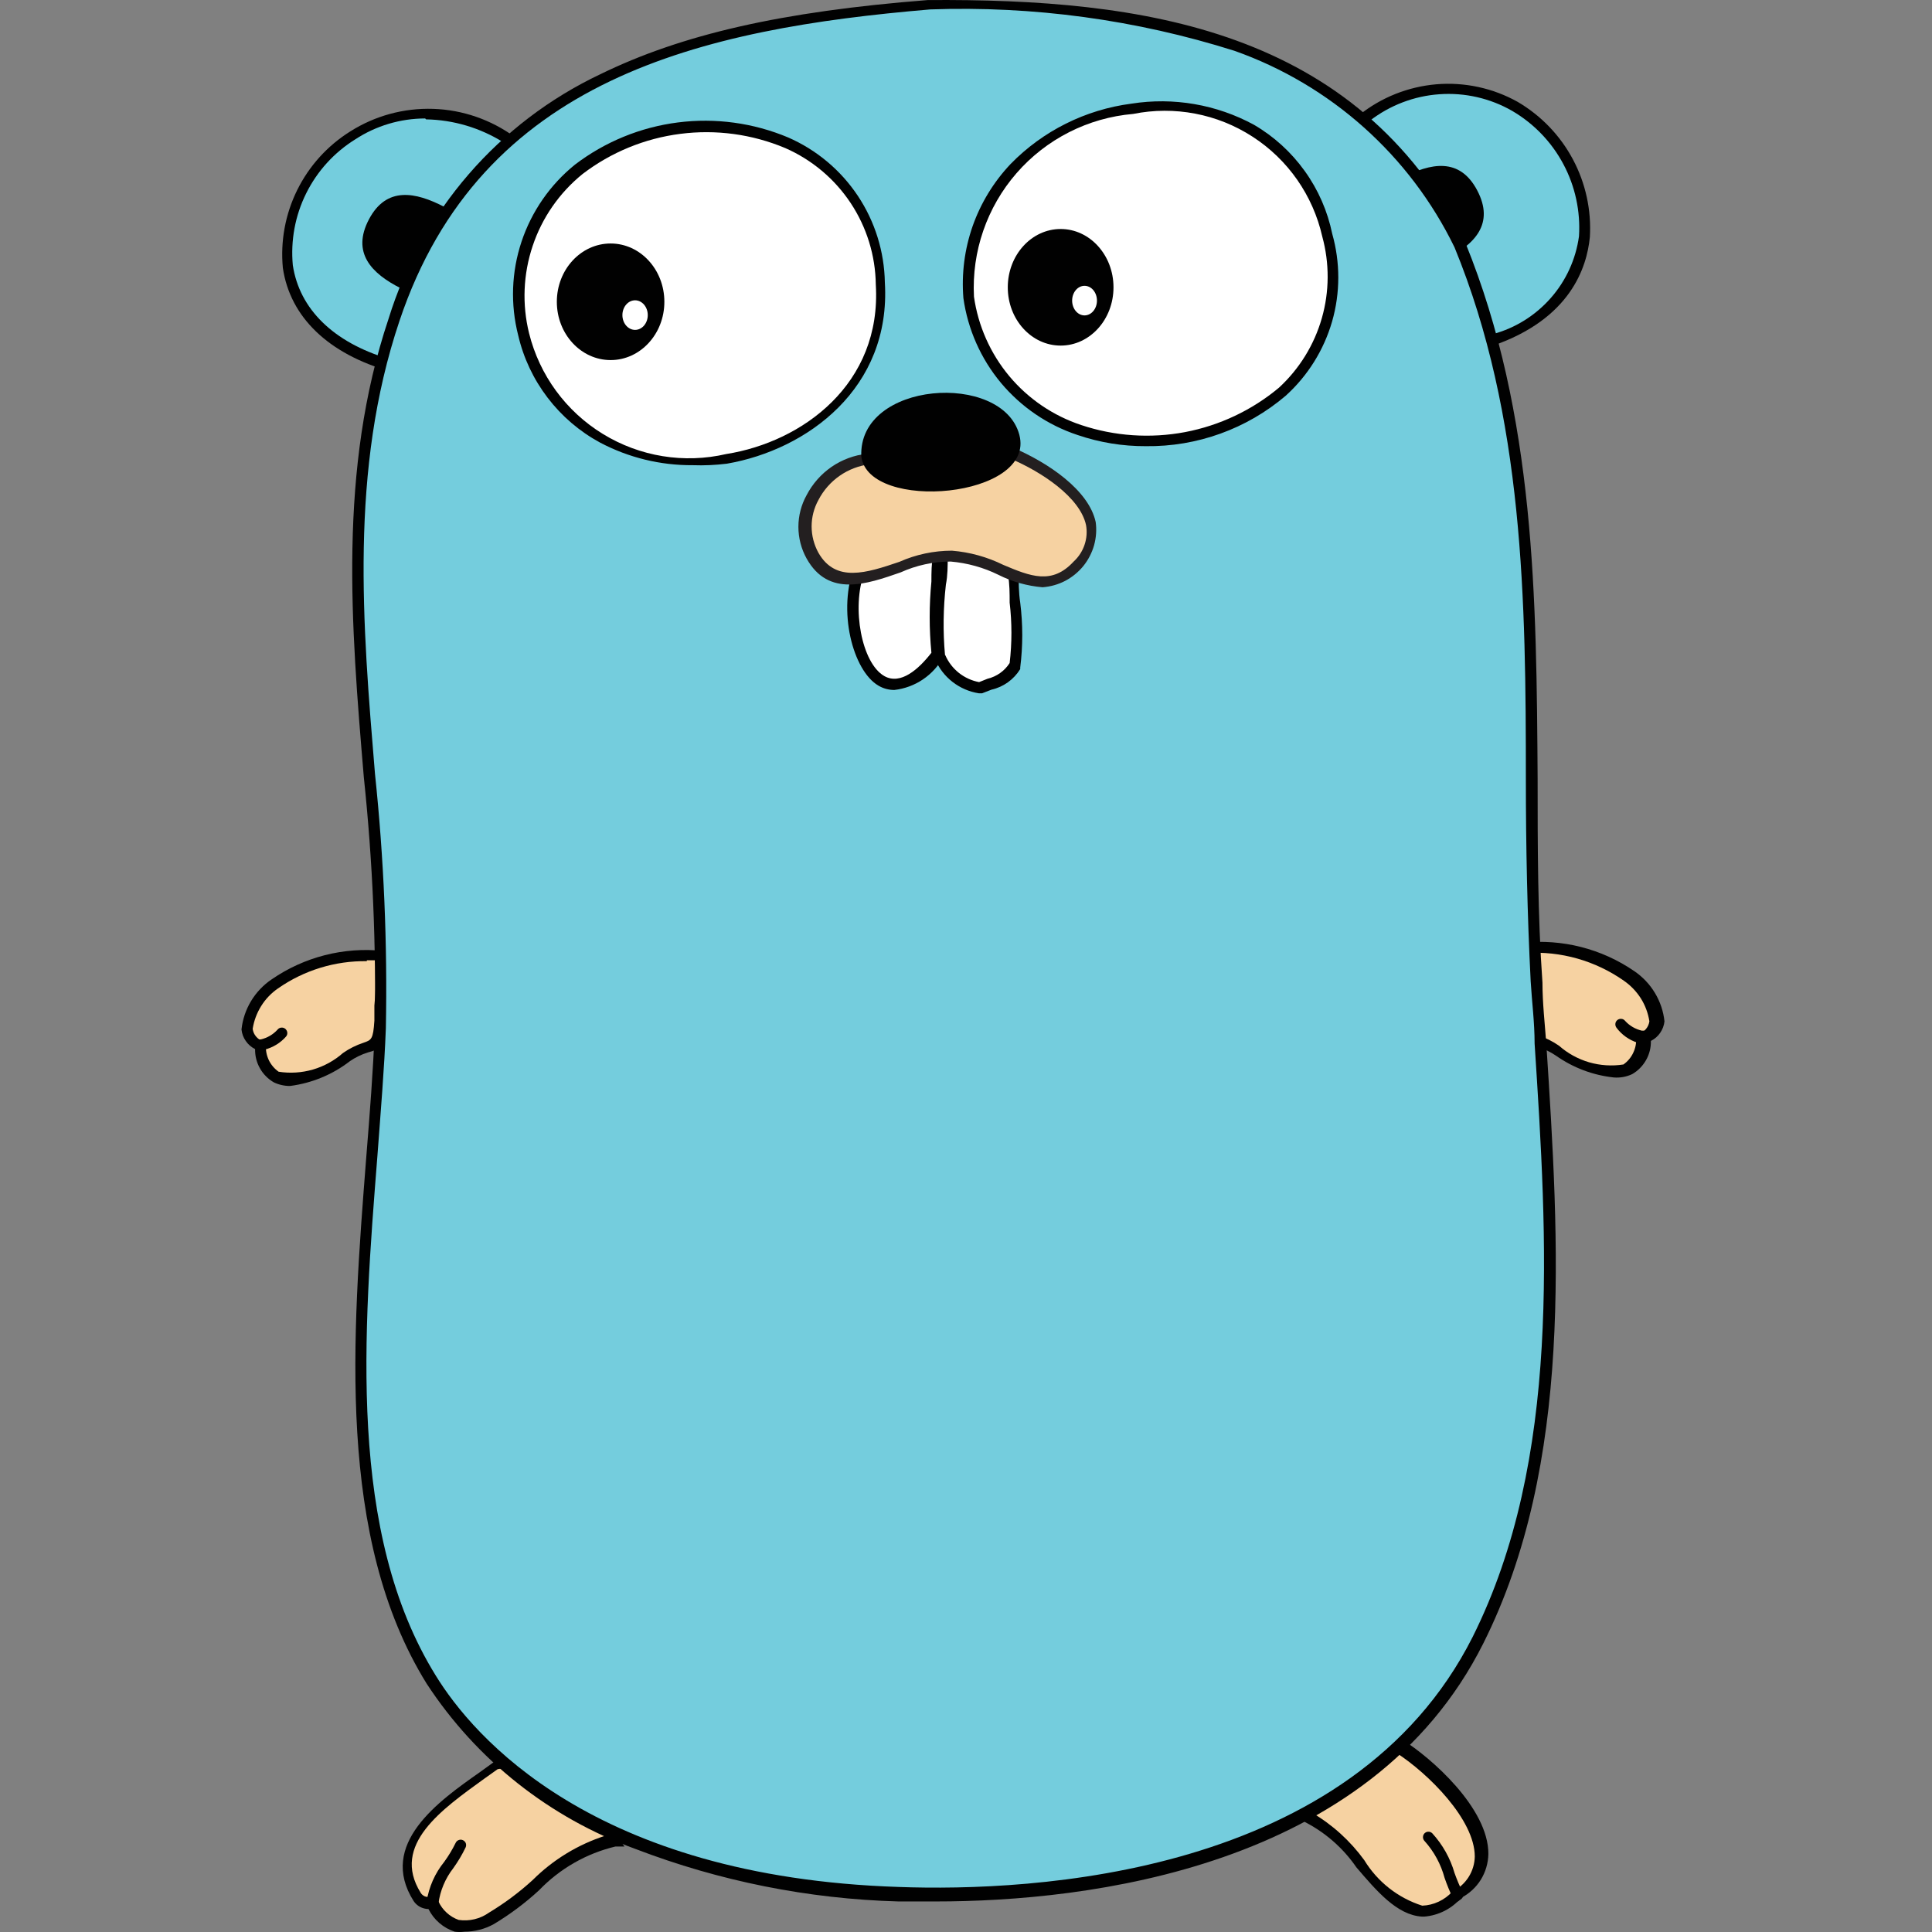 <!--
  - SPDX-License-Identifier: Apache-2.0
  -
  - The OpenSearch Contributors require contributions made to
  - this file be licensed under the Apache-2.0 license or a
  - compatible open source license.
  -
  - Modifications Copyright OpenSearch Contributors. See
  - GitHub history for details.
  -->

<svg width="32" height="32" viewBox="0 0 32 32" fill="none" xmlns="http://www.w3.org/2000/svg">
<rect x="0" y="0" width="32" height="32" fill="#808080" stroke="none"/>
<path d="M4.315 17.301C4.36 18.247 5.316 17.802 5.731 17.511C6.146 17.221 6.231 17.466 6.291 16.911C6.328 16.549 6.343 16.184 6.336 15.82C5.706 15.756 5.073 15.917 4.55 16.276C4.29 16.466 3.805 17.066 4.31 17.276" fill="#F6D2A2"/>
<path d="M4.805 17.987C4.712 17.988 4.619 17.967 4.535 17.927C4.439 17.871 4.359 17.791 4.305 17.694C4.25 17.597 4.223 17.487 4.225 17.376C4.163 17.345 4.11 17.299 4.071 17.242C4.031 17.186 4.007 17.12 4 17.051C4.018 16.884 4.072 16.724 4.158 16.581C4.245 16.437 4.362 16.314 4.5 16.221C5.04 15.849 5.695 15.682 6.346 15.75H6.421V15.825C6.432 16.111 6.424 16.396 6.396 16.681V16.931C6.371 17.321 6.296 17.381 6.096 17.431C5.989 17.464 5.888 17.513 5.796 17.576C5.508 17.799 5.166 17.94 4.805 17.987V17.987ZM6.076 15.92C5.551 15.912 5.036 16.07 4.605 16.371C4.493 16.448 4.398 16.547 4.326 16.663C4.254 16.778 4.206 16.907 4.185 17.041C4.191 17.088 4.21 17.132 4.241 17.168C4.271 17.204 4.31 17.231 4.355 17.246H4.405V17.301C4.398 17.388 4.414 17.475 4.45 17.554C4.487 17.633 4.544 17.701 4.615 17.751C4.805 17.781 4.998 17.768 5.183 17.715C5.367 17.661 5.537 17.568 5.681 17.441C5.785 17.368 5.9 17.311 6.021 17.271C6.151 17.226 6.181 17.216 6.201 16.906V16.656C6.225 16.406 6.235 16.156 6.231 15.905H6.076V15.92Z" fill="#010101"/>
<path d="M4.315 17.301C4.458 17.269 4.589 17.196 4.691 17.091Z" fill="#C7B199"/>
<path d="M4.315 17.391C4.292 17.398 4.267 17.396 4.245 17.385C4.224 17.374 4.207 17.354 4.2 17.331C4.193 17.308 4.195 17.283 4.206 17.261C4.217 17.239 4.237 17.223 4.26 17.216H4.32C4.426 17.191 4.522 17.136 4.595 17.056C4.602 17.046 4.612 17.038 4.622 17.032C4.632 17.026 4.644 17.022 4.655 17.021C4.667 17.019 4.679 17.02 4.691 17.023C4.702 17.026 4.713 17.031 4.723 17.038C4.732 17.046 4.74 17.055 4.746 17.065C4.752 17.075 4.756 17.087 4.758 17.098C4.76 17.11 4.759 17.122 4.756 17.134C4.753 17.145 4.748 17.156 4.74 17.166C4.646 17.274 4.52 17.351 4.38 17.386H4.315V17.391Z" fill="#010101"/>
<path d="M6.496 6.05C2.879 5.049 5.571 0.431 8.498 2.322L6.496 6.05Z" fill="#74CDDD"/>
<path d="M6.541 6.154H6.471C5.441 5.864 4.805 5.254 4.685 4.438C4.643 3.995 4.725 3.549 4.922 3.149C5.119 2.75 5.423 2.413 5.801 2.177C6.211 1.917 6.69 1.787 7.176 1.803C7.661 1.819 8.13 1.981 8.523 2.267L8.593 2.312L6.541 6.154ZM7.042 1.962C6.631 1.963 6.23 2.082 5.886 2.307C5.536 2.524 5.254 2.834 5.071 3.203C4.888 3.571 4.812 3.984 4.85 4.393C4.96 5.119 5.521 5.669 6.436 5.944L8.337 2.357C7.953 2.117 7.51 1.985 7.057 1.977L7.042 1.962Z" fill="#010101"/>
<path d="M22.566 1.977C25.428 -0.024 28.014 4.479 24.687 5.644L22.566 1.977Z" fill="#74CDDD"/>
<path d="M24.647 5.754L22.446 1.952L22.511 1.907C22.877 1.613 23.323 1.436 23.791 1.396C24.258 1.357 24.727 1.458 25.137 1.687C25.524 1.914 25.841 2.243 26.052 2.639C26.263 3.034 26.36 3.481 26.333 3.928C26.283 4.429 26.013 5.284 24.717 5.729L24.647 5.754ZM22.686 2.002L24.727 5.534C25.098 5.434 25.43 5.226 25.684 4.938C25.938 4.65 26.101 4.294 26.153 3.913C26.179 3.499 26.09 3.085 25.894 2.718C25.699 2.352 25.406 2.047 25.047 1.837C24.682 1.627 24.262 1.531 23.841 1.561C23.421 1.59 23.019 1.744 22.686 2.002V2.002Z" fill="#010101"/>
<path d="M23.181 28.928C23.907 29.378 25.238 30.739 24.147 31.399C23.101 32.36 22.511 30.344 21.59 30.069C21.767 29.783 21.999 29.535 22.272 29.339C22.545 29.144 22.854 29.004 23.181 28.928Z" fill="#F6D2A2"/>
<path d="M23.592 31.745H23.552C23.136 31.72 22.796 31.314 22.466 30.929C22.238 30.597 21.927 30.33 21.565 30.154L21.445 30.119L21.52 29.994C21.892 29.4 22.484 28.977 23.166 28.818H23.231C23.697 29.108 24.657 29.948 24.652 30.709C24.649 30.859 24.606 31.006 24.527 31.134C24.448 31.261 24.335 31.365 24.202 31.434C24.047 31.614 23.828 31.725 23.592 31.745ZM21.73 30.024C22.07 30.223 22.364 30.491 22.596 30.809C22.815 31.168 23.156 31.437 23.557 31.564C23.651 31.56 23.744 31.538 23.83 31.497C23.916 31.457 23.993 31.4 24.057 31.329C24.166 31.276 24.258 31.194 24.324 31.091C24.389 30.989 24.425 30.87 24.427 30.749C24.427 30.139 23.657 29.373 23.121 29.028C22.551 29.175 22.056 29.53 21.735 30.024H21.73Z" fill="#010101"/>
<path d="M24.147 31.494C24.13 31.494 24.114 31.49 24.1 31.481C24.086 31.472 24.074 31.459 24.067 31.444C24.014 31.334 23.967 31.22 23.927 31.104C23.866 30.878 23.753 30.669 23.596 30.494C23.588 30.486 23.581 30.476 23.576 30.465C23.572 30.454 23.569 30.442 23.569 30.431C23.569 30.419 23.571 30.407 23.575 30.396C23.579 30.385 23.586 30.375 23.594 30.366C23.602 30.358 23.612 30.351 23.623 30.346C23.634 30.341 23.645 30.339 23.657 30.339C23.669 30.338 23.681 30.34 23.692 30.345C23.703 30.349 23.713 30.356 23.722 30.364C23.894 30.552 24.021 30.778 24.092 31.024C24.131 31.133 24.176 31.24 24.227 31.344C24.237 31.366 24.239 31.39 24.232 31.413C24.224 31.435 24.208 31.454 24.187 31.465L24.147 31.494Z" fill="#010101"/>
<path d="M10.189 30.464C9.333 30.594 8.853 31.364 8.143 31.755C8.068 31.823 7.978 31.873 7.88 31.899C7.781 31.925 7.679 31.926 7.58 31.903C7.481 31.88 7.389 31.832 7.313 31.766C7.237 31.699 7.178 31.614 7.142 31.52C7.092 31.521 7.043 31.511 6.998 31.49C6.953 31.469 6.913 31.438 6.882 31.399C6.261 30.399 7.527 29.703 8.193 29.213C9.128 29.033 9.703 29.828 10.189 30.464V30.464Z" fill="#F6D2A2"/>
<path d="M7.692 31.995C7.639 32.002 7.585 32.002 7.532 31.995C7.438 31.964 7.352 31.916 7.277 31.851C7.202 31.787 7.141 31.708 7.097 31.62C7.049 31.619 7.001 31.607 6.959 31.585C6.916 31.562 6.879 31.529 6.852 31.489C6.252 30.544 7.272 29.828 7.948 29.353L8.183 29.183C9.128 28.993 9.729 29.773 10.209 30.404L10.344 30.584H10.194C9.711 30.699 9.272 30.951 8.928 31.309C8.698 31.521 8.446 31.709 8.178 31.87C8.029 31.952 7.862 31.995 7.692 31.995V31.995ZM7.092 31.415C7.127 31.407 7.163 31.407 7.197 31.415H7.222L7.262 31.494C7.295 31.565 7.341 31.629 7.399 31.681C7.456 31.734 7.524 31.774 7.597 31.8C7.773 31.826 7.953 31.783 8.098 31.68C8.357 31.524 8.6 31.343 8.823 31.139C9.161 30.802 9.574 30.55 10.029 30.404C9.569 29.803 9.028 29.153 8.243 29.303L8.018 29.463C7.327 29.964 6.472 30.554 6.967 31.349C6.978 31.368 6.993 31.384 7.012 31.396C7.03 31.409 7.05 31.416 7.072 31.419L7.092 31.415Z" fill="#010101"/>
<path d="M7.157 31.614C7.142 31.615 7.127 31.613 7.114 31.606C7.1 31.6 7.089 31.59 7.08 31.579C7.071 31.567 7.065 31.553 7.063 31.538C7.06 31.523 7.062 31.508 7.067 31.494C7.104 31.254 7.204 31.028 7.357 30.839C7.429 30.74 7.493 30.634 7.547 30.524C7.557 30.502 7.575 30.485 7.598 30.477C7.62 30.468 7.645 30.469 7.667 30.479C7.689 30.489 7.706 30.507 7.715 30.529C7.723 30.552 7.722 30.577 7.712 30.599C7.654 30.72 7.585 30.835 7.507 30.944C7.375 31.114 7.29 31.316 7.262 31.529C7.261 31.542 7.258 31.555 7.252 31.566C7.247 31.578 7.239 31.588 7.229 31.596C7.219 31.604 7.207 31.61 7.195 31.613C7.182 31.616 7.169 31.617 7.157 31.614V31.614ZM6.647 4.779C6.146 4.529 5.821 4.183 6.111 3.633C6.401 3.083 6.882 3.178 7.362 3.428L6.647 4.779ZM23.932 4.298C24.432 4.048 24.757 3.703 24.467 3.153C24.177 2.602 23.697 2.697 23.216 2.948L23.932 4.298Z" fill="#010101"/>
<path d="M27.219 17.181C27.174 18.127 26.218 17.681 25.803 17.391C25.387 17.101 25.302 17.346 25.242 16.791C25.206 16.428 25.191 16.064 25.197 15.7C25.828 15.636 26.461 15.797 26.983 16.155C27.244 16.346 27.729 16.946 27.224 17.156" fill="#F6D2A2"/>
<path d="M26.728 17.846C26.384 17.809 26.056 17.685 25.773 17.486C25.681 17.423 25.579 17.374 25.473 17.341C25.273 17.271 25.198 17.211 25.172 16.841V16.591C25.145 16.306 25.137 16.02 25.147 15.735V15.615H25.223C25.874 15.547 26.529 15.714 27.069 16.085C27.207 16.179 27.324 16.302 27.41 16.445C27.497 16.589 27.551 16.749 27.569 16.916C27.562 16.985 27.537 17.05 27.498 17.107C27.459 17.164 27.406 17.21 27.344 17.241C27.346 17.352 27.319 17.462 27.264 17.558C27.209 17.655 27.13 17.736 27.034 17.791C26.938 17.836 26.833 17.855 26.728 17.846V17.846ZM25.273 15.785C25.269 16.036 25.279 16.286 25.302 16.535V16.786C25.302 17.091 25.348 17.101 25.483 17.151C25.604 17.191 25.718 17.248 25.823 17.321C25.967 17.448 26.137 17.541 26.321 17.595C26.505 17.648 26.699 17.661 26.889 17.631C26.96 17.581 27.017 17.513 27.053 17.434C27.09 17.355 27.106 17.268 27.099 17.181V17.121H27.149C27.193 17.106 27.233 17.079 27.263 17.043C27.293 17.007 27.313 16.962 27.319 16.916C27.298 16.781 27.25 16.652 27.178 16.537C27.105 16.422 27.01 16.323 26.898 16.245C26.424 15.912 25.851 15.749 25.273 15.785V15.785Z" fill="#010101"/>
<path d="M27.218 17.181C27.077 17.154 26.947 17.086 26.843 16.986Z" fill="#C7B199"/>
<path d="M27.219 17.271H27.124C26.983 17.226 26.861 17.139 26.773 17.021C26.766 17.011 26.761 17 26.758 16.989C26.755 16.977 26.754 16.965 26.756 16.953C26.757 16.942 26.761 16.93 26.767 16.92C26.773 16.91 26.781 16.901 26.791 16.893C26.8 16.886 26.811 16.881 26.823 16.878C26.834 16.875 26.846 16.874 26.858 16.876C26.87 16.877 26.882 16.881 26.892 16.887C26.902 16.893 26.911 16.901 26.919 16.911C26.992 16.991 27.088 17.046 27.194 17.071H27.254C27.28 17.076 27.304 17.09 27.319 17.113C27.335 17.135 27.341 17.162 27.336 17.188C27.332 17.215 27.317 17.239 27.294 17.254C27.273 17.27 27.245 17.276 27.219 17.271V17.271Z" fill="#010101"/>
<path d="M15.407 0.066C19.029 0.066 22.411 0.566 24.192 4.068C25.778 7.966 25.193 12.173 25.458 16.291C25.668 19.828 26.128 23.915 24.487 27.197C22.771 30.639 18.439 31.494 14.887 31.379C12.095 31.279 8.723 30.379 7.147 27.817C5.296 24.816 6.171 20.373 6.307 17.046C6.467 13.104 5.236 9.146 6.532 5.284C7.877 1.282 11.5 0.376 15.402 0.066" fill="#74CDDD"/>
<path d="M15.502 31.494H14.881C13.39 31.453 11.917 31.158 10.524 30.624C9.106 30.11 7.893 29.15 7.067 27.887C5.566 25.466 5.836 22.124 6.066 19.172C6.126 18.432 6.181 17.726 6.206 17.066C6.233 15.666 6.173 14.266 6.026 12.873C5.816 10.372 5.596 7.785 6.436 5.279C6.708 4.398 7.159 3.584 7.762 2.887C8.365 2.19 9.106 1.627 9.938 1.232C11.289 0.571 12.94 0.191 15.367 0.001C18.939 -0.024 22.461 0.476 24.272 4.023C25.433 6.875 25.448 9.937 25.468 12.899C25.468 14.009 25.468 15.155 25.548 16.276C25.548 16.616 25.588 16.961 25.613 17.306C25.823 20.553 26.063 24.24 24.567 27.222C22.696 30.954 17.993 31.494 15.502 31.494ZM15.407 0.156C11.639 0.476 7.967 1.287 6.617 5.314C5.786 7.785 6.006 10.352 6.211 12.818C6.358 14.217 6.418 15.624 6.391 17.031C6.366 17.696 6.306 18.402 6.251 19.147C6.021 22.069 5.751 25.386 7.217 27.752C7.832 28.753 9.813 31.089 14.886 31.254C17.083 31.334 22.391 31.084 24.392 27.112C25.863 24.17 25.628 20.513 25.418 17.286C25.418 16.936 25.373 16.591 25.353 16.255C25.297 15.165 25.273 14.014 25.273 12.903C25.273 9.962 25.242 6.9 24.092 4.098C23.352 2.575 22.041 1.405 20.445 0.841C18.817 0.327 17.113 0.095 15.407 0.156V0.156Z" fill="#010101"/>
<path d="M16.042 4.924C16.692 8.701 22.866 7.705 21.98 3.893C21.185 0.476 15.827 1.422 16.042 4.924Z" fill="white"/>
<path d="M18.979 7.39C18.594 7.392 18.212 7.329 17.848 7.205C17.353 7.041 16.914 6.742 16.579 6.342C16.245 5.941 16.03 5.455 15.957 4.939C15.924 4.534 15.976 4.128 16.11 3.745C16.245 3.362 16.459 3.012 16.738 2.717C17.273 2.168 17.978 1.816 18.739 1.717C19.436 1.607 20.15 1.73 20.77 2.067C21.101 2.26 21.387 2.521 21.61 2.832C21.834 3.143 21.989 3.498 22.066 3.873C22.2 4.347 22.2 4.85 22.064 5.324C21.927 5.798 21.661 6.224 21.295 6.555C20.65 7.104 19.827 7.401 18.979 7.39V7.39ZM16.132 4.914C16.201 5.398 16.403 5.854 16.717 6.23C17.031 6.606 17.444 6.886 17.908 7.04C18.462 7.225 19.054 7.265 19.628 7.157C20.201 7.048 20.738 6.794 21.185 6.42C21.523 6.108 21.768 5.71 21.894 5.269C22.02 4.828 22.022 4.361 21.901 3.918C21.747 3.238 21.334 2.644 20.748 2.265C20.163 1.885 19.453 1.75 18.769 1.887C18.023 1.951 17.33 2.302 16.838 2.867C16.346 3.432 16.093 4.166 16.132 4.914V4.914Z" fill="#010101"/>
<path d="M8.663 5.539C9.503 8.826 14.766 7.98 14.571 4.684C14.336 0.731 7.857 1.477 8.663 5.539Z" fill="white"/>
<path d="M11.474 7.705C10.939 7.709 10.411 7.58 9.938 7.33C9.6 7.147 9.304 6.894 9.07 6.587C8.836 6.281 8.67 5.929 8.583 5.554C8.452 5.042 8.471 4.504 8.638 4.003C8.805 3.502 9.112 3.059 9.523 2.727C10.02 2.348 10.608 2.107 11.229 2.028C11.849 1.949 12.479 2.035 13.055 2.277C13.524 2.482 13.924 2.817 14.208 3.243C14.492 3.669 14.647 4.167 14.656 4.679C14.761 6.43 13.37 7.45 12.04 7.68C11.852 7.703 11.663 7.712 11.474 7.705V7.705ZM8.763 5.519C8.936 6.215 9.375 6.814 9.986 7.188C10.598 7.563 11.331 7.682 12.03 7.52C13.29 7.32 14.606 6.36 14.506 4.714C14.5 4.232 14.355 3.763 14.089 3.362C13.823 2.961 13.446 2.645 13.005 2.452C12.457 2.222 11.858 2.141 11.269 2.217C10.679 2.292 10.12 2.522 9.648 2.883C9.266 3.193 8.979 3.605 8.823 4.072C8.666 4.539 8.645 5.041 8.763 5.519V5.519Z" fill="#010101"/>
<path d="M16.767 9.481C16.816 10.002 16.816 10.527 16.767 11.047C16.621 11.233 16.414 11.36 16.182 11.408C16.04 11.386 15.905 11.328 15.79 11.241C15.676 11.154 15.585 11.039 15.527 10.907C15.495 10.317 15.51 9.724 15.572 9.136L16.767 9.481Z" fill="white"/>
<path d="M16.237 11.483H16.212C16.053 11.458 15.903 11.393 15.776 11.294C15.649 11.195 15.55 11.066 15.487 10.917C15.445 10.513 15.445 10.106 15.487 9.702C15.487 9.517 15.517 9.321 15.522 9.131V8.981L16.872 9.396V9.482C16.872 9.642 16.872 9.812 16.898 9.982C16.943 10.339 16.943 10.7 16.898 11.057V11.082C16.845 11.168 16.776 11.242 16.694 11.301C16.613 11.359 16.52 11.401 16.422 11.423L16.267 11.483H16.237ZM15.657 10.852C15.707 10.967 15.784 11.067 15.882 11.145C15.979 11.222 16.095 11.275 16.217 11.298L16.357 11.242C16.508 11.206 16.639 11.113 16.723 10.982C16.762 10.65 16.762 10.314 16.723 9.982C16.723 9.827 16.723 9.677 16.697 9.527L15.697 9.221C15.697 9.376 15.697 9.532 15.667 9.682C15.623 10.069 15.617 10.459 15.652 10.847L15.657 10.852Z" fill="#010101"/>
<path d="M10.114 5.964C10.605 5.964 11.004 5.532 11.004 4.999C11.004 4.465 10.605 4.033 10.114 4.033C9.622 4.033 9.223 4.465 9.223 4.999C9.223 5.532 9.622 5.964 10.114 5.964Z" fill="#010101"/>
<path d="M10.519 5.464C10.635 5.464 10.729 5.354 10.729 5.219C10.729 5.084 10.635 4.974 10.519 4.974C10.403 4.974 10.309 5.084 10.309 5.219C10.309 5.354 10.403 5.464 10.519 5.464Z" fill="white"/>
<path d="M17.568 5.724C18.051 5.724 18.443 5.292 18.443 4.759C18.443 4.226 18.051 3.793 17.568 3.793C17.084 3.793 16.692 4.226 16.692 4.759C16.692 5.292 17.084 5.724 17.568 5.724Z" fill="#010101"/>
<path d="M17.963 5.224C18.077 5.224 18.169 5.114 18.169 4.979C18.169 4.843 18.077 4.734 17.963 4.734C17.85 4.734 17.758 4.843 17.758 4.979C17.758 5.114 17.85 5.224 17.963 5.224Z" fill="white"/>
<path d="M14.266 9.406C13.876 10.347 14.481 12.228 15.537 10.842C15.505 10.252 15.52 9.659 15.582 9.071L14.266 9.406Z" fill="white"/>
<path d="M14.812 11.428C14.72 11.428 14.63 11.404 14.551 11.357C14.126 11.112 13.861 10.107 14.161 9.356V9.316L15.662 8.936V9.056C15.662 9.251 15.662 9.446 15.627 9.631C15.586 10.024 15.586 10.42 15.627 10.812V10.877C15.546 11.028 15.429 11.157 15.287 11.253C15.145 11.349 14.982 11.409 14.812 11.428V11.428ZM14.316 9.481C14.101 10.067 14.271 10.982 14.646 11.197C14.917 11.352 15.217 11.082 15.427 10.812C15.389 10.419 15.389 10.024 15.427 9.631C15.427 9.486 15.427 9.331 15.457 9.181L14.316 9.481Z" fill="#010101"/>
<path d="M14.381 7.595C14.2 7.612 14.027 7.672 13.874 7.77C13.721 7.867 13.593 7.999 13.502 8.155C13.41 8.312 13.356 8.488 13.346 8.668C13.335 8.849 13.367 9.03 13.44 9.196C13.941 10.097 15.051 9.116 15.742 9.196C16.537 9.196 17.193 10.037 17.833 9.346C18.543 8.576 17.528 7.845 16.732 7.49L14.381 7.595Z" fill="#F6D2A2"/>
<path d="M17.268 9.727C17.013 9.705 16.765 9.636 16.537 9.521C16.29 9.399 16.022 9.325 15.747 9.301C15.46 9.301 15.177 9.363 14.916 9.481C14.356 9.676 13.721 9.897 13.36 9.251C13.271 9.091 13.224 8.91 13.224 8.726C13.224 8.542 13.271 8.361 13.36 8.201C13.458 8.013 13.6 7.852 13.774 7.732C13.949 7.612 14.151 7.538 14.361 7.515L16.767 7.41C17.358 7.66 18.033 8.116 18.148 8.646C18.166 8.775 18.156 8.907 18.121 9.033C18.085 9.158 18.024 9.276 17.942 9.377C17.859 9.478 17.757 9.561 17.641 9.622C17.525 9.682 17.398 9.717 17.268 9.727V9.727ZM15.767 9.121C16.063 9.145 16.351 9.225 16.617 9.356C17.068 9.546 17.423 9.691 17.783 9.301C17.865 9.226 17.927 9.131 17.963 9.025C17.999 8.919 18.008 8.806 17.988 8.696C17.888 8.236 17.253 7.815 16.732 7.595L14.406 7.69C14.227 7.712 14.056 7.777 13.908 7.88C13.76 7.983 13.639 8.121 13.556 8.281C13.482 8.415 13.443 8.565 13.443 8.718C13.443 8.872 13.482 9.022 13.556 9.156C13.841 9.656 14.351 9.491 14.896 9.306C15.17 9.184 15.467 9.121 15.767 9.121V9.121Z" fill="#231F20"/>
<path d="M14.266 7.56C14.211 6.309 16.602 6.149 16.883 7.2C17.163 8.251 14.381 8.491 14.266 7.56Z" fill="#010101"/>
</svg>
